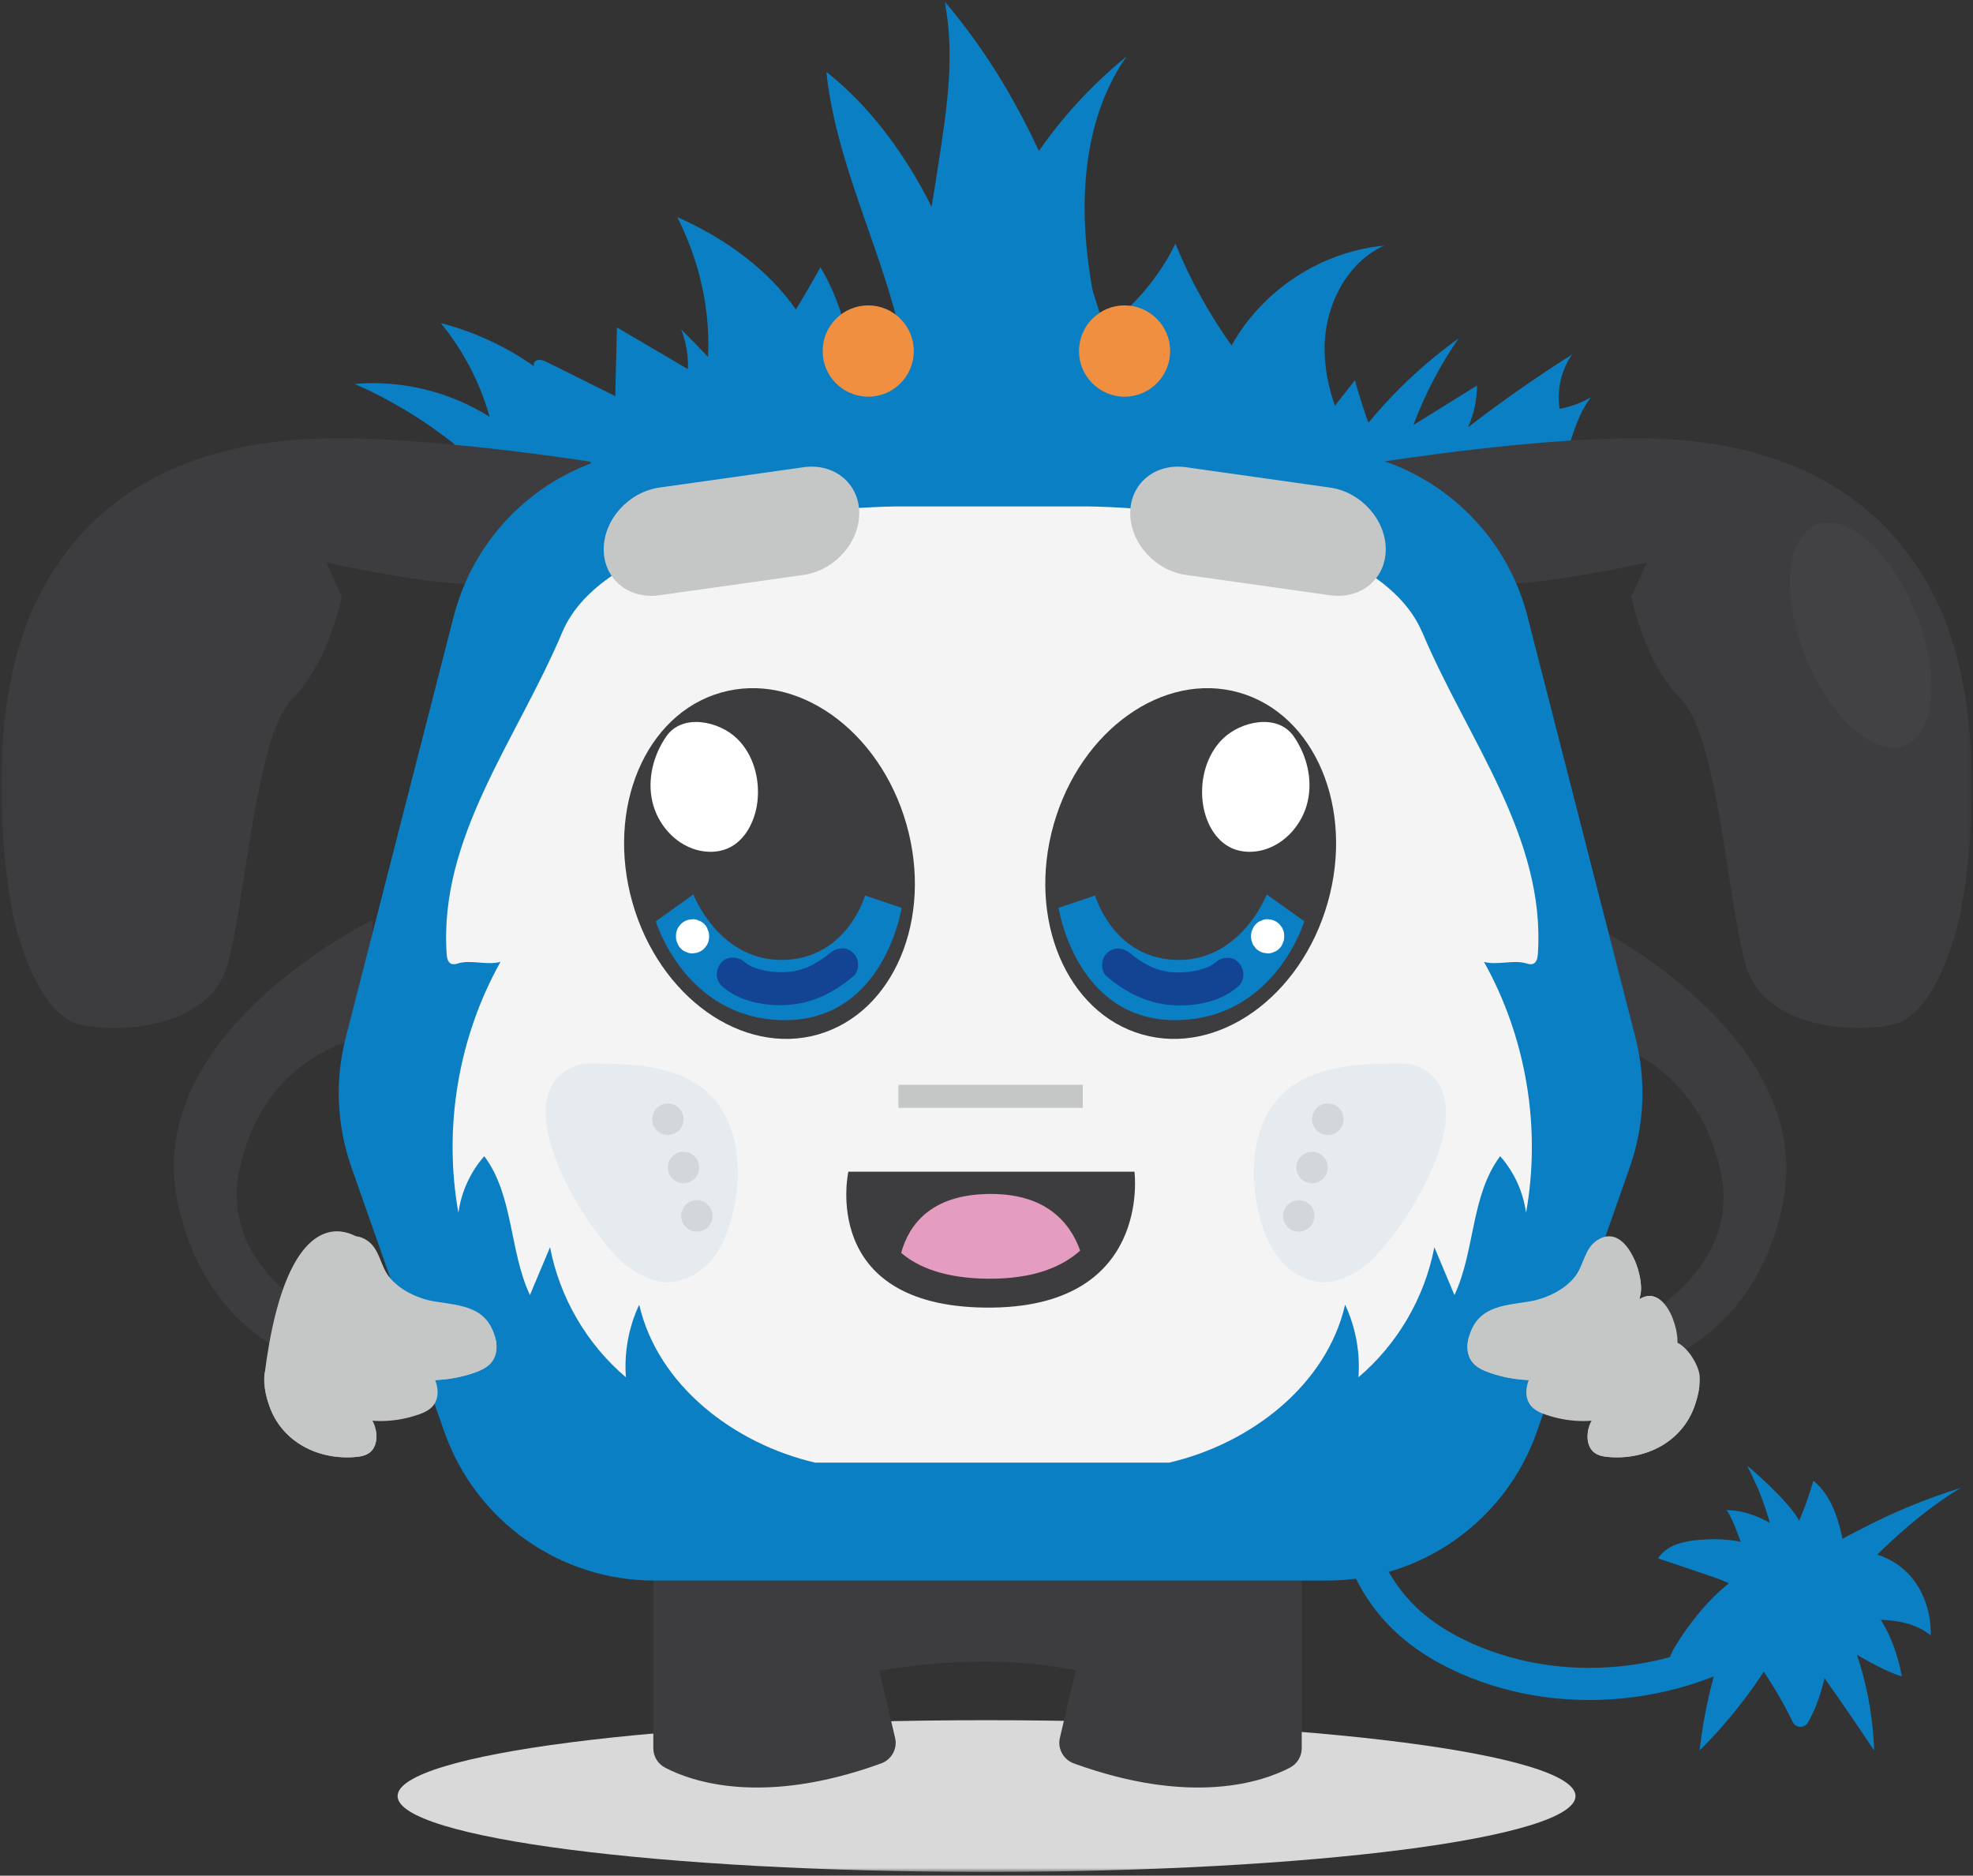 <svg width="385" height="366" viewBox="0 0 385 366" fill="none" xmlns="http://www.w3.org/2000/svg">
<rect x="0" y="0" width="385" height="366" fill="#333333" stroke="none"/>
<mask id="mask0_540_28976" style="mask-type:luminance" maskUnits="userSpaceOnUse" x="0" y="0" width="385" height="366">
<path d="M384.798 0.264H0.225V365.264H384.798V0.264Z" fill="white"/>
</mask>
<g mask="url(#mask0_540_28976)">
<path d="M28.547 101.954C22.845 101.954 15.644 109.156 11.451 119.578C6.667 131.465 7.597 143.037 13.529 145.434C14.266 145.724 15.028 145.869 15.837 145.869C21.54 145.869 28.729 138.667 32.921 128.245C37.706 116.358 36.775 104.787 30.843 102.39C30.118 102.099 29.345 101.954 28.535 101.954" fill="#E0E0E0"/>
<path d="M192.511 335.656C129.044 335.656 77.586 342.29 77.586 350.46C77.586 358.631 129.044 365.264 192.511 365.264C255.978 365.264 307.436 358.631 307.436 350.46C307.436 342.29 255.978 335.656 192.511 335.656Z" fill="#D9D9D9"/>
<path d="M264.242 296.474C265.257 303.773 268.785 310.685 274.089 315.793C278.064 319.618 282.957 322.39 288.068 324.436C308.463 332.57 333.183 328.515 349.929 314.292" stroke="#0B7FC3" stroke-width="6.271" stroke-linecap="round" stroke-linejoin="round"/>
<path d="M267.068 82.442C272.179 76.244 278.099 70.725 284.612 66.04C280.999 71.281 278.027 76.97 275.804 82.938C279.936 80.372 284.08 77.793 288.212 75.227C288.212 78.023 287.608 80.82 286.46 83.386C293.009 78.326 299.799 73.581 306.782 69.163C304.644 72.201 303.75 76.099 304.33 79.767C306.48 79.379 308.558 78.617 310.455 77.515C306.818 82.175 306.323 88.567 303.496 93.759C298.893 102.172 288.309 106.203 278.848 104.702C271.502 103.54 262.695 98.989 258.321 92.767C253.633 86.085 260.326 79.549 264.41 74.186C264.495 74.876 266.911 82.611 267.068 82.43" fill="#0B7FC3"/>
<path d="M88.293 88.905C89.404 89.559 89.307 87.15 88.293 86.363C82.445 81.764 76.017 77.902 69.215 74.912C78.361 74.126 87.749 76.413 95.542 81.328C93.669 74.658 90.395 68.388 86.009 63.05C92.787 64.793 99.251 67.831 104.917 71.983C104.168 72.262 103.83 70.809 104.531 70.397C105.22 69.986 106.102 70.349 106.814 70.7L120.056 77.285C120.165 72.818 120.274 68.352 120.383 63.885L134.229 72.032C134.337 69.393 133.89 66.73 132.924 64.273C140.608 71.911 147.809 80.057 154.442 88.651C158.647 94.086 162.742 101.579 159.154 107.437C133.613 110.197 109.859 103.019 88.305 88.905" fill="#0B7FC3"/>
<path d="M269.74 90.104C269.74 90.104 302.036 84.959 322.551 85.565C343.067 86.17 364.802 92.815 376.872 115.197C388.942 137.566 384.109 171.434 382.309 179.29C380.497 187.146 376.268 198.04 369.635 199.856C363.002 201.671 344.287 201.066 340.662 188.368C337.038 175.671 335.237 143.618 327.988 136.367C320.751 129.105 318.334 116.407 318.334 116.407L321.355 109.749C321.355 109.749 302.64 113.986 292.382 113.986C282.124 113.986 271.867 110.355 270.658 106.13C269.45 101.894 269.752 90.104 269.752 90.104" fill="#3D3D40"/>
<path d="M115.283 90.104C115.283 90.104 82.987 84.959 62.472 85.565C41.957 86.17 20.221 92.815 8.151 115.197C-3.919 137.566 0.914 171.434 2.714 179.29C4.526 187.146 8.755 198.04 15.388 199.856C22.033 201.671 40.736 201.066 44.361 188.368C47.986 175.671 49.798 143.618 57.035 136.367C64.284 129.105 66.689 116.407 66.689 116.407L63.668 109.749C63.668 109.749 82.383 113.986 92.641 113.986C102.899 113.986 113.169 110.355 114.365 106.13C115.561 101.906 115.271 90.104 115.271 90.104" fill="#3D3D40"/>
<path d="M154.755 330.149C154.755 330.149 197.526 315.115 229.483 333.054C261.44 351.005 242.073 276.623 242.073 276.623H140.559L154.767 330.149H154.755Z" fill="#232326"/>
<path d="M154.755 330.149C154.755 330.149 197.526 315.115 229.483 333.054C261.44 351.005 242.073 276.623 242.073 276.623H140.559L154.767 330.149H154.755Z" fill="#3D3D40"/>
<path d="M254.011 284.6V341.14C254.011 342.738 253.117 344.178 251.704 344.916C246.557 347.616 232.711 352.494 209.549 344.093C207.519 343.355 206.323 341.225 206.819 339.106L212.171 316.326L221.051 285.168C221.329 284.212 221.921 283.377 222.743 282.82C227.213 279.83 242.376 271.067 252.888 281.731C253.637 282.481 253.999 283.534 253.999 284.6" fill="#3D3D40"/>
<path d="M127.485 284.6V341.14C127.485 342.738 128.379 344.178 129.78 344.916C134.927 347.616 148.773 352.494 171.935 344.093C173.965 343.355 175.161 341.225 174.665 339.106L169.313 316.326L160.421 285.168C160.143 284.212 159.551 283.377 158.729 282.82C154.259 279.83 139.096 271.067 128.584 281.731C127.835 282.481 127.473 283.534 127.473 284.6" fill="#3D3D40"/>
<path d="M309.781 180.017C309.781 180.017 354.751 201.793 347.864 234.995C340.977 268.198 310.422 269.493 310.422 269.493L313.225 261.081C313.225 261.081 340.337 250.513 335.818 228.955C330.816 205.073 310.422 202.652 310.422 202.652L309.781 180.017Z" fill="#3D3D40"/>
<path d="M72.728 179.484C72.728 179.484 27.758 201.26 34.645 234.463C41.532 267.665 72.088 268.961 72.088 268.961L69.284 260.548C69.284 260.548 42.172 249.981 46.691 228.423C51.693 204.54 72.088 202.119 72.088 202.119L72.728 179.484Z" fill="#3D3D40"/>
<path d="M258.471 67.759C258.555 59.673 262.724 51.285 270.07 47.932C257.794 49.094 246.304 56.623 240.324 67.42C235.926 61.247 232.241 54.577 229.365 47.557C226.175 54.057 221.379 59.746 215.519 63.982C210.179 46.842 204.174 29.727 194.689 14.511C191.584 9.512 188.105 4.755 184.323 0.264C186.377 10.468 184.806 21.011 183.224 31.3C180.976 45.971 178.511 61.186 170.139 73.436C169.112 74.949 167.831 76.499 166.043 76.874C166.611 68.279 164.496 59.516 160.086 52.132C158.564 54.928 156.969 57.676 155.302 60.387C150.312 53.234 142.41 46.879 132.164 42.364C137.275 52.544 139.184 63.353 137.771 73.981C137.227 78.072 136.14 82.236 132.95 85.831C129.071 85.093 125.362 84.028 121.931 82.684C119.43 88.312 113.957 93.421 106.562 97.028L123.006 95.951L132.624 101.519C144.126 99.461 155.918 101.494 167.481 103.225C190.352 106.639 213.429 108.842 236.554 109.157C246.316 109.29 256.405 109.011 265.261 104.896C266.421 104.351 267.581 103.734 268.402 102.741C271.29 99.291 268.547 94.195 266.119 90.407C261.757 83.604 258.386 75.833 258.471 67.747" fill="#0B7FC3"/>
<path d="M176.177 82.853C176.419 83.713 177.603 82.599 177.615 81.703C178.026 58.402 163.66 37.219 161.256 14.039C172.444 22.839 180.406 35.912 185.36 48.27C190.313 60.629 187.728 75.118 186.967 88.409" fill="#0B7FC3"/>
<path d="M195.256 47.532C195.582 41.238 198.651 35.415 202.203 30.21C207.108 23.008 213.053 16.532 219.807 11.037C211.905 22.379 210.588 37.17 212.316 50.897C214.043 64.624 218.514 77.842 221.232 91.399C220.507 90.866 219.782 90.334 219.058 89.789C214.587 89.753 210.95 86.993 207.447 84.209C205.211 82.429 203.073 80.481 201.502 78.084C200.077 75.905 199.182 73.448 198.288 71.003C195.957 64.599 193.625 58.196 191.293 51.805C190.822 50.522 193.891 47.447 195.244 47.532" fill="#0B7FC3"/>
<path d="M298.086 120.317C293.156 101.083 275.855 87.647 256.04 87.647H130.567C110.753 87.647 93.451 101.095 88.522 120.317L67.463 202.482C65.324 210.822 65.711 219.61 68.562 227.732L86.697 279.358C92.811 296.765 109.23 308.409 127.644 308.409H258.964C277.389 308.409 293.797 296.765 299.91 279.358L318.034 227.732C320.885 219.61 321.272 210.822 319.133 202.482L298.074 120.317H298.086Z" fill="#0B7FC3"/>
<path d="M277.498 123.343C269.983 105.537 235.392 99.206 212.46 98.819H174.764C151.832 99.219 117.241 105.537 109.726 123.343C100.834 144.429 85.622 163.3 87.157 186.129C87.205 186.867 87.362 187.751 88.039 188.054C88.486 188.247 88.993 188.102 89.452 187.969C90.672 187.594 92.11 187.715 93.56 187.824C95.01 187.933 96.448 188.042 97.668 187.678C89.428 202.41 86.468 220.034 89.452 236.653C90.008 232.574 91.784 228.676 94.502 225.602C100.229 233.264 99.359 244.037 103.407 252.704C104.712 249.593 106.017 246.482 107.334 243.359C109.194 253.176 114.523 262.303 122.134 268.742C121.772 263.901 122.666 258.974 124.732 254.58C128.381 270.389 143.29 281.731 159.069 285.398H228.143C243.922 281.731 258.831 270.389 262.48 254.58C264.534 258.974 265.44 263.913 265.078 268.742C272.702 262.291 278.018 253.176 279.89 243.359L283.817 252.704C287.865 244.025 286.995 233.264 292.734 225.602C295.452 228.676 297.24 232.586 297.784 236.653C300.768 220.034 297.82 202.41 289.568 187.678C290.789 188.054 292.226 187.933 293.676 187.824C295.114 187.715 296.564 187.606 297.784 187.969C298.243 188.114 298.751 188.247 299.198 188.054C299.886 187.763 300.031 186.88 300.092 186.129C301.614 163.288 286.403 144.429 277.522 123.343" fill="#F5F4F4"/>
<path d="M316.753 273.306C313.201 274.795 309.83 275.788 309.781 280.339C309.781 281.477 310.156 282.675 311.038 283.389C311.811 284.019 312.85 284.212 313.853 284.297C321.102 284.927 328.194 281.416 330.683 274.323C331.336 272.447 331.795 270.474 331.662 268.489C331.469 265.644 327.107 259.095 323.881 262.775C322.528 264.325 322.975 266.552 322.19 268.343C321.223 270.558 318.927 272.398 316.765 273.306" fill="#C5C7C7"/>
<path d="M298.352 253.963C293.036 254.786 288.143 254.992 286.56 261.153C286.161 262.69 286.282 264.433 287.237 265.704C288.07 266.818 289.423 267.423 290.74 267.883C300.346 271.176 311.135 268.791 316.874 260.027C318.396 257.715 319.665 255.186 320.148 252.45C320.837 248.528 317.128 238.191 311.522 242.101C309.166 243.747 309.021 246.918 307.365 249.061C305.311 251.724 301.602 253.455 298.352 253.963Z" fill="#C5C7C7"/>
<path d="M318.868 245.647L318.843 245.816C318.312 248.431 316.886 250.852 315.195 253.067C308.912 261.298 297.228 263.622 286.681 260.753C286.645 260.886 286.596 261.008 286.56 261.141C286.161 262.678 286.282 264.421 287.237 265.692C288.07 266.806 289.423 267.411 290.74 267.871C300.346 271.163 311.135 268.791 316.874 260.015C318.396 257.703 319.665 255.173 320.148 252.438C320.438 250.791 319.943 248.019 318.868 245.635" fill="#C5C7C7"/>
<path d="M308.295 263.949C303.668 264.675 299.415 264.845 298.026 270.207C297.675 271.539 297.784 273.064 298.618 274.165C299.343 275.134 300.515 275.666 301.662 276.054C310.023 278.91 319.411 276.852 324.413 269.215C325.73 267.193 326.842 265.002 327.264 262.63C327.868 259.216 324.643 250.222 319.749 253.624C317.695 255.052 317.575 257.812 316.137 259.688C314.349 262.012 311.123 263.513 308.295 263.949Z" fill="#C5C7C7"/>
<path d="M319.749 253.624C317.695 255.052 317.575 257.812 316.137 259.688C314.349 262.012 311.111 263.513 308.295 263.949C304.598 264.53 301.131 264.76 299.186 267.568C299.826 268.028 300.587 268.367 301.336 268.621C309.697 271.49 319.085 269.42 324.087 261.782C325.017 260.366 325.827 258.853 326.382 257.255C325.138 254.144 322.758 251.53 319.749 253.624Z" fill="#C5C7C7"/>
<path d="M312.125 279.176C311.376 279.152 310.627 279.08 309.938 278.886C309.842 279.334 309.793 279.806 309.781 280.338C309.781 281.476 310.156 282.675 311.038 283.389C311.811 284.018 312.85 284.212 313.853 284.297C321.102 284.926 328.194 281.416 330.683 274.323C331.13 273.052 331.469 271.732 331.602 270.401C327.663 276.308 319.894 279.431 312.137 279.176" fill="#C5C7C7"/>
<path d="M66.483 273.306C70.035 274.795 73.406 275.788 73.454 280.339C73.454 281.477 73.08 282.675 72.198 283.389C71.425 284.019 70.386 284.212 69.383 284.297C62.133 284.927 55.041 281.416 52.552 274.323C51.9 272.447 51.441 270.474 51.574 268.489C51.767 265.644 56.129 259.095 59.355 262.775C60.708 264.325 60.261 266.552 61.046 268.343C62.013 270.558 64.308 272.398 66.471 273.306" fill="#C5C7C7"/>
<path d="M84.883 253.962C90.2 254.786 95.093 254.991 96.676 261.153C97.074 262.69 96.954 264.433 95.999 265.704C95.165 266.817 93.812 267.423 92.495 267.883C82.89 271.175 72.101 268.791 66.362 260.027C64.839 257.715 63.571 255.185 63.087 252.449C62.447 248.782 65.637 239.51 70.651 241.519C71.001 241.652 71.352 241.858 71.714 242.1C74.07 243.746 74.215 246.918 75.87 249.06C77.924 251.723 81.633 253.454 84.883 253.962Z" fill="#C5C7C7"/>
<path d="M64.368 245.647L64.392 245.816C64.924 248.431 66.35 250.852 68.041 253.067C74.324 261.298 86.007 263.622 96.555 260.753C96.591 260.886 96.639 261.008 96.676 261.141C97.075 262.678 96.954 264.421 95.999 265.692C95.165 266.806 93.812 267.411 92.495 267.871C82.89 271.163 72.101 268.791 66.362 260.015C64.839 257.703 63.571 255.173 63.087 252.438C62.797 250.791 63.293 248.019 64.368 245.635" fill="#C5C7C7"/>
<path d="M74.94 263.949C79.568 264.675 83.821 264.845 85.21 270.207C85.548 271.539 85.452 273.064 84.618 274.165C83.893 275.134 82.721 275.666 81.561 276.054C73.201 278.91 63.813 276.852 58.811 269.215C57.494 267.193 56.382 265.002 55.959 262.63C55.355 259.216 58.581 250.222 63.474 253.624C65.528 255.052 65.649 257.812 67.087 259.688C68.875 262.012 72.113 263.513 74.928 263.949" fill="#C5C7C7"/>
<path d="M63.489 253.624C65.543 255.052 65.663 257.812 67.101 259.688C68.889 262.012 72.127 263.513 74.942 263.949C78.639 264.53 82.095 264.76 84.052 267.568C83.412 268.028 82.651 268.367 81.902 268.621C73.541 271.49 64.153 269.42 59.151 261.782C58.221 260.366 57.411 258.853 56.855 257.255C58.1 254.144 60.48 251.53 63.489 253.624Z" fill="#C5C7C7"/>
<path d="M71.111 279.176C71.86 279.152 72.609 279.08 73.298 278.886C73.395 279.334 73.443 279.806 73.455 280.338C73.455 281.476 73.081 282.675 72.198 283.389C71.425 284.018 70.386 284.212 69.383 284.297C62.134 284.926 55.042 281.416 52.553 274.323C52.106 273.052 51.768 271.732 51.635 270.401C55.574 276.308 63.342 279.431 71.111 279.176Z" fill="#C5C7C7"/>
<path d="M144.715 83.507C146.491 84.79 148.787 86.133 150.732 85.117C151.36 84.79 151.892 84.221 152.58 84.052C154.018 83.688 155.226 85.117 156.036 86.351C156.833 85.298 157.377 84.051 157.606 82.744C158.948 83.398 160.277 84.039 161.618 84.693C162.85 83.168 164.095 81.655 165.327 80.13C166.583 82.284 168.492 84.754 170.933 84.257C171.73 84.1 172.455 83.616 173.265 83.483C174.038 83.362 174.811 83.567 175.597 83.579C178.086 83.604 180.14 81.606 181.384 79.452C182.629 77.297 183.402 74.852 184.948 72.915C184.96 76.874 186.652 80.795 189.527 83.507C191.243 80.928 192.971 78.35 194.686 75.772C195.073 77.128 195.846 78.362 196.898 79.294C197.586 78.641 198.13 77.818 198.444 76.91C200.208 78.907 201.187 81.957 203.76 82.647C205.971 83.24 208.448 81.195 208.315 78.919C211.396 81.183 214.815 82.998 218.404 84.306C219.092 84.56 219.878 84.79 220.542 84.463C221.231 84.124 221.545 83.289 222.197 82.865C224.674 81.231 227.369 86.993 229.978 85.589C231.368 84.85 231.307 82.587 232.685 81.812C234.376 80.856 236.128 82.914 237.965 83.543C240.284 84.342 243.003 82.744 245.238 83.773C247.038 84.596 248.271 86.993 250.216 86.642C250.941 86.509 251.533 85.988 252.185 85.661C255.496 83.991 259.084 87.223 261.392 90.116C254.082 94.135 245.456 94.861 237.131 95.212C219.262 95.974 201.344 95.442 183.535 97.136C177.228 97.742 170.909 98.625 164.578 98.516C156.519 98.383 148.581 96.664 140.873 94.425C136.294 93.094 136.209 92.864 139.532 90.406C140.184 89.922 146.225 84.56 144.751 83.483" fill="#0B7FC3"/>
<path d="M73.455 244.945C70.519 239.921 56.25 230.988 51.586 268.488C52.565 274.322 72.113 259.906 72.234 253.527C72.355 247.16 73.455 244.945 73.455 244.945Z" fill="#C5C7C7"/>
<path d="M337.787 315.478C345.435 308.324 351.065 299.028 353.844 288.921C357.928 292.225 359.136 297.854 360.079 303.022C360.187 303.591 360.284 304.184 360.079 304.717C359.789 305.455 358.991 305.843 358.254 306.145C354.412 307.743 350.449 309.038 346.402 310.019C345.64 310.2 344.396 309.595 344.988 309.075" fill="#0B7FC3"/>
<path d="M366.929 316.059C370.421 316.168 374.045 316.883 376.74 319.098C376.873 314.728 375.386 310.261 372.378 307.09C369.369 303.919 364.802 302.2 360.501 302.95C353.868 304.112 347.598 311.387 346.124 317.827C344.094 326.687 363.425 315.95 366.917 316.059" fill="#0B7FC3"/>
<path d="M343.198 313.408C343.911 309.523 343.754 305.48 342.727 301.667C346.641 301.255 350.677 302.054 354.144 303.906C353.468 308.893 348.538 312.912 343.524 312.561" fill="#0B7FC3"/>
<path d="M367.089 316.192C363.283 310.152 354.258 317.863 354.258 317.863C354.258 317.863 366.062 325.767 371.112 327.099C370.496 323.491 369.071 319.339 367.089 316.192Z" fill="#0B7FC3"/>
<path d="M340.447 324.823L340.495 324.751C341.196 323.867 342.549 323.867 343.202 324.787C345.703 328.346 347.926 332.098 349.823 336.008C350.415 337.23 352.13 337.279 352.807 336.092C356.879 328.999 358.667 316.483 354.704 310.237C349.798 302.502 341.583 306.63 335.554 311C334.599 311.69 334.611 313.179 335.614 313.784C337.475 314.885 337.293 317.004 337.245 320.078C337.245 320.95 337.342 322.342 337.39 323.843C337.451 325.428 339.432 326.07 340.411 324.823" fill="#0B7FC3"/>
<path d="M341.315 311.169C338.416 309.099 335.383 308.058 332.411 307.066L323.555 304.088C325.174 301.51 328.363 300.759 331.577 300.469C336.084 300.081 341.098 300.493 346.209 303.095C346.45 303.216 346.716 303.374 346.897 303.628C347.127 303.967 347.091 304.342 347.03 304.633C346.462 307.029 344.686 308.579 342.306 308.736" fill="#0B7FC3"/>
<path d="M324.219 326.276C330.187 323.177 336.494 320.804 342.982 319.255C345.483 318.65 348.455 317.766 349.18 315.188C350.014 312.186 346.921 308.3 344.505 306.993C341.75 305.492 338.947 307.635 336.808 309.402C334.054 311.678 331.625 314.449 329.499 317.355C328.435 318.795 327.457 320.284 326.551 321.833C326.031 322.729 325.016 325.876 324.219 326.288" fill="#0B7FC3"/>
<path d="M340.904 285.955C340.904 285.955 348.516 292.298 350.993 296.547C352.539 299.21 353.566 302.236 353.76 305.322C353.832 306.557 354.025 308.772 353.397 309.886C352.721 311.06 351.077 310.999 349.64 310.539C347.477 309.861 347.368 308.058 347.102 306.061C346.667 302.744 346.051 299.476 345.097 296.256C344.553 294.416 343.913 292.6 343.188 290.833C342.705 289.647 340.916 285.955 340.916 285.955" fill="#0B7FC3"/>
<path d="M349.568 320.199C352.371 322.354 354.474 325.271 356.516 328.152C359.645 332.582 362.714 337.061 365.71 341.576C365.517 335.729 364.538 329.895 362.81 324.303C361.687 320.671 360.249 317.149 358.799 313.626C358.425 312.706 358.026 311.762 357.253 311.145C356.189 310.31 354.715 310.31 353.374 310.443C352.021 310.564 350.523 310.866 349.737 311.98" fill="#0B7FC3"/>
<path d="M336.916 319.376C334.258 326.517 332.494 333.986 331.648 341.563C338.62 334.651 344.492 326.638 348.998 317.923C349.131 317.669 349.264 317.39 349.228 317.1C349.18 316.676 348.793 316.386 348.418 316.168C346.679 315.187 344.649 314.909 342.679 314.655C341.785 314.534 340.855 314.425 340.009 314.727C339.164 315.03 338.451 315.902 338.632 316.785" fill="#0B7FC3"/>
<path d="M336.76 294.671C342.004 294.598 346.692 297.733 350.957 300.784C351.174 300.941 351.404 301.11 351.476 301.365C351.573 301.691 351.392 302.018 351.222 302.309C349.567 305.141 345.206 309.959 341.883 306.194C340.868 305.044 340.554 303.204 340.022 301.812C339.72 300.989 337.509 294.647 336.748 294.659" fill="#0B7FC3"/>
<path d="M362.92 298.483C369.203 295.179 375.776 292.455 382.554 290.349C372.864 296.208 364.938 304.524 357.133 312.743C355.357 310.939 353.085 307.017 354.499 304.487C356.021 301.788 360.311 299.851 362.92 298.483Z" fill="#0B7FC3"/>
<path d="M265.801 247.378C263.856 248.722 261.705 249.896 259.361 250.15C255.712 250.55 252.088 248.589 249.744 245.768C247.4 242.936 246.167 239.341 245.418 235.746C243.787 227.963 244.561 218.945 250.287 213.449C255.99 207.978 264.726 207.579 272.627 207.506C273.799 207.506 275.007 207.494 276.119 207.893C291.814 213.703 272.821 242.561 265.825 247.39" fill="#E6EBF0"/>
<path d="M123.415 176.119C128.647 194.542 144.861 206.065 159.625 201.853C174.39 197.64 182.122 179.302 176.891 160.879C171.659 142.456 155.445 130.932 140.68 135.145C125.916 139.357 118.184 157.696 123.415 176.119Z" fill="#3D3D40"/>
<path d="M135.87 165.818C137.876 166.387 140.087 166.375 141.996 165.551C145.451 164.05 147.348 160.189 147.795 156.449C148.315 152.019 147.034 147.261 143.857 144.151C140.341 140.701 133.164 139.139 130.011 143.703C127.473 147.37 126.301 152.055 127.292 156.4C128.283 160.746 131.581 164.595 135.858 165.818" fill="white"/>
<path d="M153.341 187.291C140.413 187.896 135.303 174.533 135.303 174.533L127.969 179.774C127.969 179.774 133.684 198.79 152.834 199.056C172.54 199.323 175.935 177.147 175.935 177.147L168.806 174.738C168.806 174.738 165.399 186.722 153.353 187.291" fill="#0B7FC3"/>
<path d="M137.924 184.422C137.755 184.64 137.586 184.858 137.417 185.076C137.018 185.475 136.535 185.754 135.991 185.911C135.701 185.947 135.423 185.984 135.133 186.032C134.686 186.044 134.275 185.96 133.889 185.754C133.49 185.621 133.14 185.403 132.85 185.088C132.536 184.797 132.318 184.446 132.185 184.047C131.98 183.66 131.895 183.248 131.907 182.8V182.607C131.895 182.026 132.04 181.481 132.33 180.972C132.499 180.755 132.669 180.537 132.838 180.319C133.236 179.919 133.72 179.641 134.263 179.484C134.553 179.447 134.831 179.411 135.121 179.375C135.568 179.363 135.979 179.447 136.366 179.653C136.764 179.786 137.115 180.004 137.405 180.319C137.719 180.609 137.936 180.96 138.069 181.36C138.275 181.747 138.359 182.159 138.347 182.607V182.8C138.359 183.381 138.214 183.926 137.924 184.434" fill="#0B7FC3"/>
<path d="M164.264 185.076C163.454 185.076 162.633 185.391 161.92 185.984C161.183 186.601 161.026 186.735 160.059 187.364C159.31 187.848 158.537 188.284 157.727 188.671L157.607 188.732H157.558C157.377 188.804 157.196 188.889 157.015 188.95C156.604 189.095 156.181 189.216 155.758 189.325C155.299 189.446 154.84 189.531 154.381 189.603H154.248C153.994 189.64 153.728 189.664 153.475 189.676C153.16 189.688 152.834 189.7 152.52 189.7C151.988 189.7 151.457 189.676 150.925 189.628C150.744 189.615 150.563 189.591 150.381 189.579L150.212 189.555C149.802 189.482 149.379 189.41 148.968 189.325C148.545 189.228 148.122 189.119 147.711 188.986C147.53 188.925 147.349 188.865 147.168 188.804C147.168 188.804 146.854 188.671 146.721 188.623L146.527 188.526C146.322 188.429 146.129 188.32 145.935 188.199C145.79 188.102 145.645 187.993 145.5 187.909C145.682 188.018 145.754 188.054 145.754 188.054C145.754 188.054 145.476 187.872 145.367 187.776C144.727 187.182 143.857 186.844 142.987 186.844C142.178 186.844 141.38 187.134 140.8 187.776C139.653 189.022 139.483 191.116 140.8 192.339C143.76 195.099 148.219 196.14 152.254 196.14C152.665 196.14 153.076 196.14 153.475 196.103C158.489 195.837 162.705 193.683 166.499 190.511C167.804 189.422 167.707 187.049 166.499 185.936C165.822 185.318 165.049 185.028 164.276 185.028" fill="#134393"/>
<path d="M138.08 181.348C137.947 180.949 137.73 180.598 137.416 180.307C137.126 179.992 136.775 179.762 136.377 179.641C135.99 179.436 135.579 179.351 135.132 179.363C134.842 179.399 134.564 179.436 134.274 179.484C133.731 179.641 133.259 179.92 132.849 180.319C132.68 180.537 132.51 180.755 132.341 180.973C132.051 181.481 131.906 182.026 131.906 182.607V182.801C131.906 183.248 132.003 183.66 132.196 184.047C132.329 184.447 132.547 184.798 132.861 185.088C133.151 185.403 133.501 185.621 133.9 185.754C134.286 185.96 134.697 186.045 135.144 186.033C135.434 185.996 135.712 185.96 136.002 185.911C136.546 185.754 137.029 185.476 137.428 185.076C137.597 184.858 137.766 184.641 137.935 184.423C138.225 183.914 138.37 183.382 138.37 182.789V182.595C138.37 182.147 138.274 181.735 138.08 181.348Z" fill="white"/>
<path d="M259.084 176.119C253.852 194.542 237.638 206.065 222.874 201.853C208.109 197.64 200.377 179.302 205.608 160.879C210.84 142.456 227.054 130.932 241.819 135.145C256.583 139.357 264.315 157.696 259.084 176.119Z" fill="#3D3D40"/>
<path d="M246.616 165.818C244.61 166.387 242.399 166.375 240.478 165.551C237.023 164.05 235.126 160.189 234.679 156.449C234.159 152.019 235.44 147.261 238.617 144.151C242.133 140.701 249.31 139.139 252.463 143.703C255.001 147.37 256.173 152.055 255.17 156.4C254.179 160.746 250.881 164.595 246.604 165.818" fill="white"/>
<path d="M229.146 187.291C242.074 187.896 247.185 174.533 247.185 174.533L254.518 179.774C254.518 179.774 248.804 198.79 229.665 199.056C209.96 199.323 206.564 177.147 206.564 177.147L213.693 174.738C213.693 174.738 217.1 186.722 229.146 187.291Z" fill="#0B7FC3"/>
<path d="M244.563 184.422C244.732 184.64 244.901 184.858 245.07 185.076C245.469 185.475 245.952 185.754 246.496 185.911C246.786 185.947 247.064 185.984 247.354 186.032C247.801 186.044 248.211 185.96 248.598 185.754C248.997 185.621 249.347 185.403 249.637 185.088C249.951 184.797 250.169 184.446 250.302 184.047C250.507 183.66 250.592 183.248 250.58 182.8V182.607C250.592 182.026 250.447 181.481 250.157 180.972C249.988 180.755 249.818 180.537 249.649 180.319C249.251 179.919 248.767 179.641 248.224 179.484C247.934 179.447 247.656 179.411 247.366 179.375C246.919 179.363 246.508 179.447 246.121 179.653C245.723 179.786 245.372 180.004 245.082 180.319C244.768 180.609 244.551 180.96 244.418 181.36C244.212 181.747 244.128 182.159 244.14 182.607V182.8C244.128 183.381 244.273 183.926 244.563 184.434" fill="#0B7FC3"/>
<path d="M218.221 185.076C217.447 185.076 216.674 185.366 215.997 185.984C214.789 187.097 214.693 189.47 215.997 190.559C219.791 193.731 224.008 195.885 229.022 196.152C229.421 196.176 229.831 196.188 230.242 196.188C234.278 196.188 238.736 195.147 241.696 192.387C243.013 191.152 242.844 189.07 241.696 187.824C241.116 187.182 240.319 186.892 239.509 186.892C238.651 186.892 237.769 187.218 237.129 187.824C237.02 187.92 236.742 188.102 236.742 188.102C236.742 188.102 236.815 188.066 236.996 187.957C236.851 188.042 236.706 188.15 236.561 188.247C236.368 188.368 236.175 188.465 235.969 188.574L235.776 188.671C235.643 188.719 235.329 188.853 235.329 188.853C235.148 188.913 234.966 188.974 234.785 189.034C234.374 189.167 233.951 189.276 233.529 189.373C233.118 189.47 232.707 189.53 232.284 189.603L232.115 189.627C231.934 189.651 231.753 189.664 231.571 189.676C231.04 189.724 230.508 189.748 229.976 189.748C229.662 189.748 229.336 189.748 229.022 189.724C228.768 189.712 228.502 189.688 228.249 189.664H228.116C227.657 189.567 227.185 189.482 226.738 189.373C226.316 189.264 225.893 189.143 225.482 188.998C225.301 188.937 225.119 188.853 224.938 188.792H224.89L224.769 188.719C223.96 188.332 223.186 187.908 222.437 187.412C221.459 186.771 221.314 186.65 220.577 186.032C219.864 185.439 219.054 185.124 218.245 185.124" fill="#134393"/>
<path d="M244.419 181.348C244.552 180.949 244.77 180.598 245.084 180.307C245.374 179.992 245.724 179.762 246.123 179.641C246.509 179.436 246.92 179.351 247.367 179.363C247.657 179.399 247.935 179.436 248.225 179.484C248.769 179.641 249.24 179.92 249.651 180.319C249.82 180.537 249.989 180.755 250.158 180.973C250.448 181.481 250.593 182.026 250.593 182.607V182.801C250.593 183.248 250.497 183.66 250.303 184.047C250.17 184.447 249.953 184.798 249.639 185.088C249.349 185.403 248.998 185.621 248.6 185.754C248.213 185.96 247.802 186.045 247.355 186.033C247.065 185.996 246.787 185.96 246.497 185.911C245.954 185.754 245.47 185.476 245.072 185.076C244.903 184.858 244.733 184.641 244.564 184.423C244.274 183.914 244.129 183.382 244.117 182.789V182.595C244.117 182.147 244.214 181.735 244.407 181.348" fill="white"/>
</g>
<path d="M211.295 211.67H175.314V216.173H211.295V211.67Z" fill="#C5C7C7"/>
<mask id="mask1_540_28976" style="mask-type:luminance" maskUnits="userSpaceOnUse" x="0" y="0" width="385" height="366">
<path d="M384.798 0.264H0.225V365.264H384.798V0.264Z" fill="white"/>
</mask>
<g mask="url(#mask1_540_28976)">
<path d="M356.743 101.954C355.946 101.954 355.173 102.1 354.436 102.39C348.503 104.787 347.573 116.359 352.358 128.245C356.55 138.667 363.739 145.87 369.454 145.87C370.251 145.87 371.024 145.724 371.761 145.434C377.694 143.037 378.624 131.465 373.84 119.579C369.647 109.157 362.458 101.954 356.755 101.954" fill="#424245"/>
<path d="M165.53 228.628H221.374C221.374 228.628 224.926 255.476 192.328 255.149C159.731 254.823 165.542 228.628 165.542 228.628" fill="#3D3D40"/>
<path d="M192.704 249.509C201.597 249.593 207.215 247.233 210.779 244.025C208.81 238.53 204.098 232.841 192.958 232.974C181.649 233.107 177.372 238.966 175.85 244.461C179.184 247.33 184.452 249.424 192.704 249.509Z" fill="#E49CC0"/>
<path d="M156.794 112.183L128.679 116.153C122.674 117 117.805 112.982 117.805 107.183C117.805 101.385 122.674 95.987 128.679 95.139L156.794 91.169C162.798 90.322 167.668 94.341 167.668 100.139C167.668 105.937 162.798 111.335 156.794 112.183Z" fill="#C5C7C7"/>
<path d="M231.417 112.183L259.532 116.153C265.537 117 270.406 112.982 270.406 107.183C270.406 101.385 265.537 95.987 259.532 95.139L231.417 91.169C225.412 90.322 220.543 94.341 220.543 100.139C220.543 105.937 225.412 111.335 231.417 112.183Z" fill="#C5C7C7"/>
<path d="M122.845 247.378C124.79 248.722 126.94 249.896 129.284 250.15C132.933 250.55 136.558 248.589 138.902 245.769C141.246 242.936 142.478 239.341 143.227 235.746C144.858 227.963 144.085 218.945 138.358 213.449C132.655 207.978 123.92 207.579 116.018 207.506C114.846 207.506 113.638 207.494 112.527 207.893C96.832 213.704 115.825 242.561 122.82 247.391" fill="#E6EBF0"/>
<path d="M130.325 215.313C128.633 215.313 127.256 216.693 127.256 218.388C127.256 220.083 128.633 221.463 130.325 221.463C132.016 221.463 133.394 220.083 133.394 218.388C133.394 216.693 132.016 215.313 130.325 215.313Z" fill="#D4D7D9"/>
<path d="M133.379 224.743C131.688 224.743 130.311 226.123 130.311 227.817C130.311 229.512 131.688 230.892 133.379 230.892C135.071 230.892 136.436 229.512 136.436 227.817C136.436 226.123 135.059 224.743 133.379 224.743Z" fill="#D4D7D9"/>
<path d="M135.989 234.185C134.297 234.185 132.92 235.564 132.92 237.259C132.92 238.954 134.297 240.334 135.989 240.334C137.68 240.334 139.046 238.954 139.046 237.259C139.046 235.564 137.668 234.185 135.989 234.185Z" fill="#D4D7D9"/>
<path d="M259.106 215.313C257.414 215.313 256.037 216.693 256.037 218.388C256.037 220.083 257.402 221.463 259.106 221.463C260.81 221.463 262.175 220.083 262.175 218.388C262.175 216.693 260.797 215.313 259.106 215.313Z" fill="#D4D7D9"/>
<path d="M256.038 224.743C254.346 224.743 252.969 226.123 252.969 227.817C252.969 229.512 254.346 230.892 256.038 230.892C257.729 230.892 259.094 229.512 259.094 227.817C259.094 226.123 257.729 224.743 256.038 224.743Z" fill="#D4D7D9"/>
<path d="M253.44 234.185C251.748 234.185 250.371 235.564 250.371 237.259C250.371 238.954 251.748 240.334 253.44 240.334C255.131 240.334 256.497 238.954 256.497 237.259C256.497 235.564 255.131 234.185 253.44 234.185Z" fill="#D4D7D9"/>
<path d="M178.314 68.498C178.314 73.424 174.327 77.407 169.422 77.407C164.516 77.407 160.529 73.424 160.529 68.498C160.529 63.571 164.516 59.589 169.422 59.589C174.327 59.589 178.314 63.583 178.314 68.498Z" fill="#F08F3F"/>
<path d="M228.334 68.498C228.334 73.424 224.347 77.407 219.441 77.407C214.536 77.407 210.549 73.424 210.549 68.498C210.549 63.571 214.536 59.589 219.441 59.589C224.347 59.589 228.334 63.583 228.334 68.498Z" fill="#F08F3F"/>
</g>
</svg>
